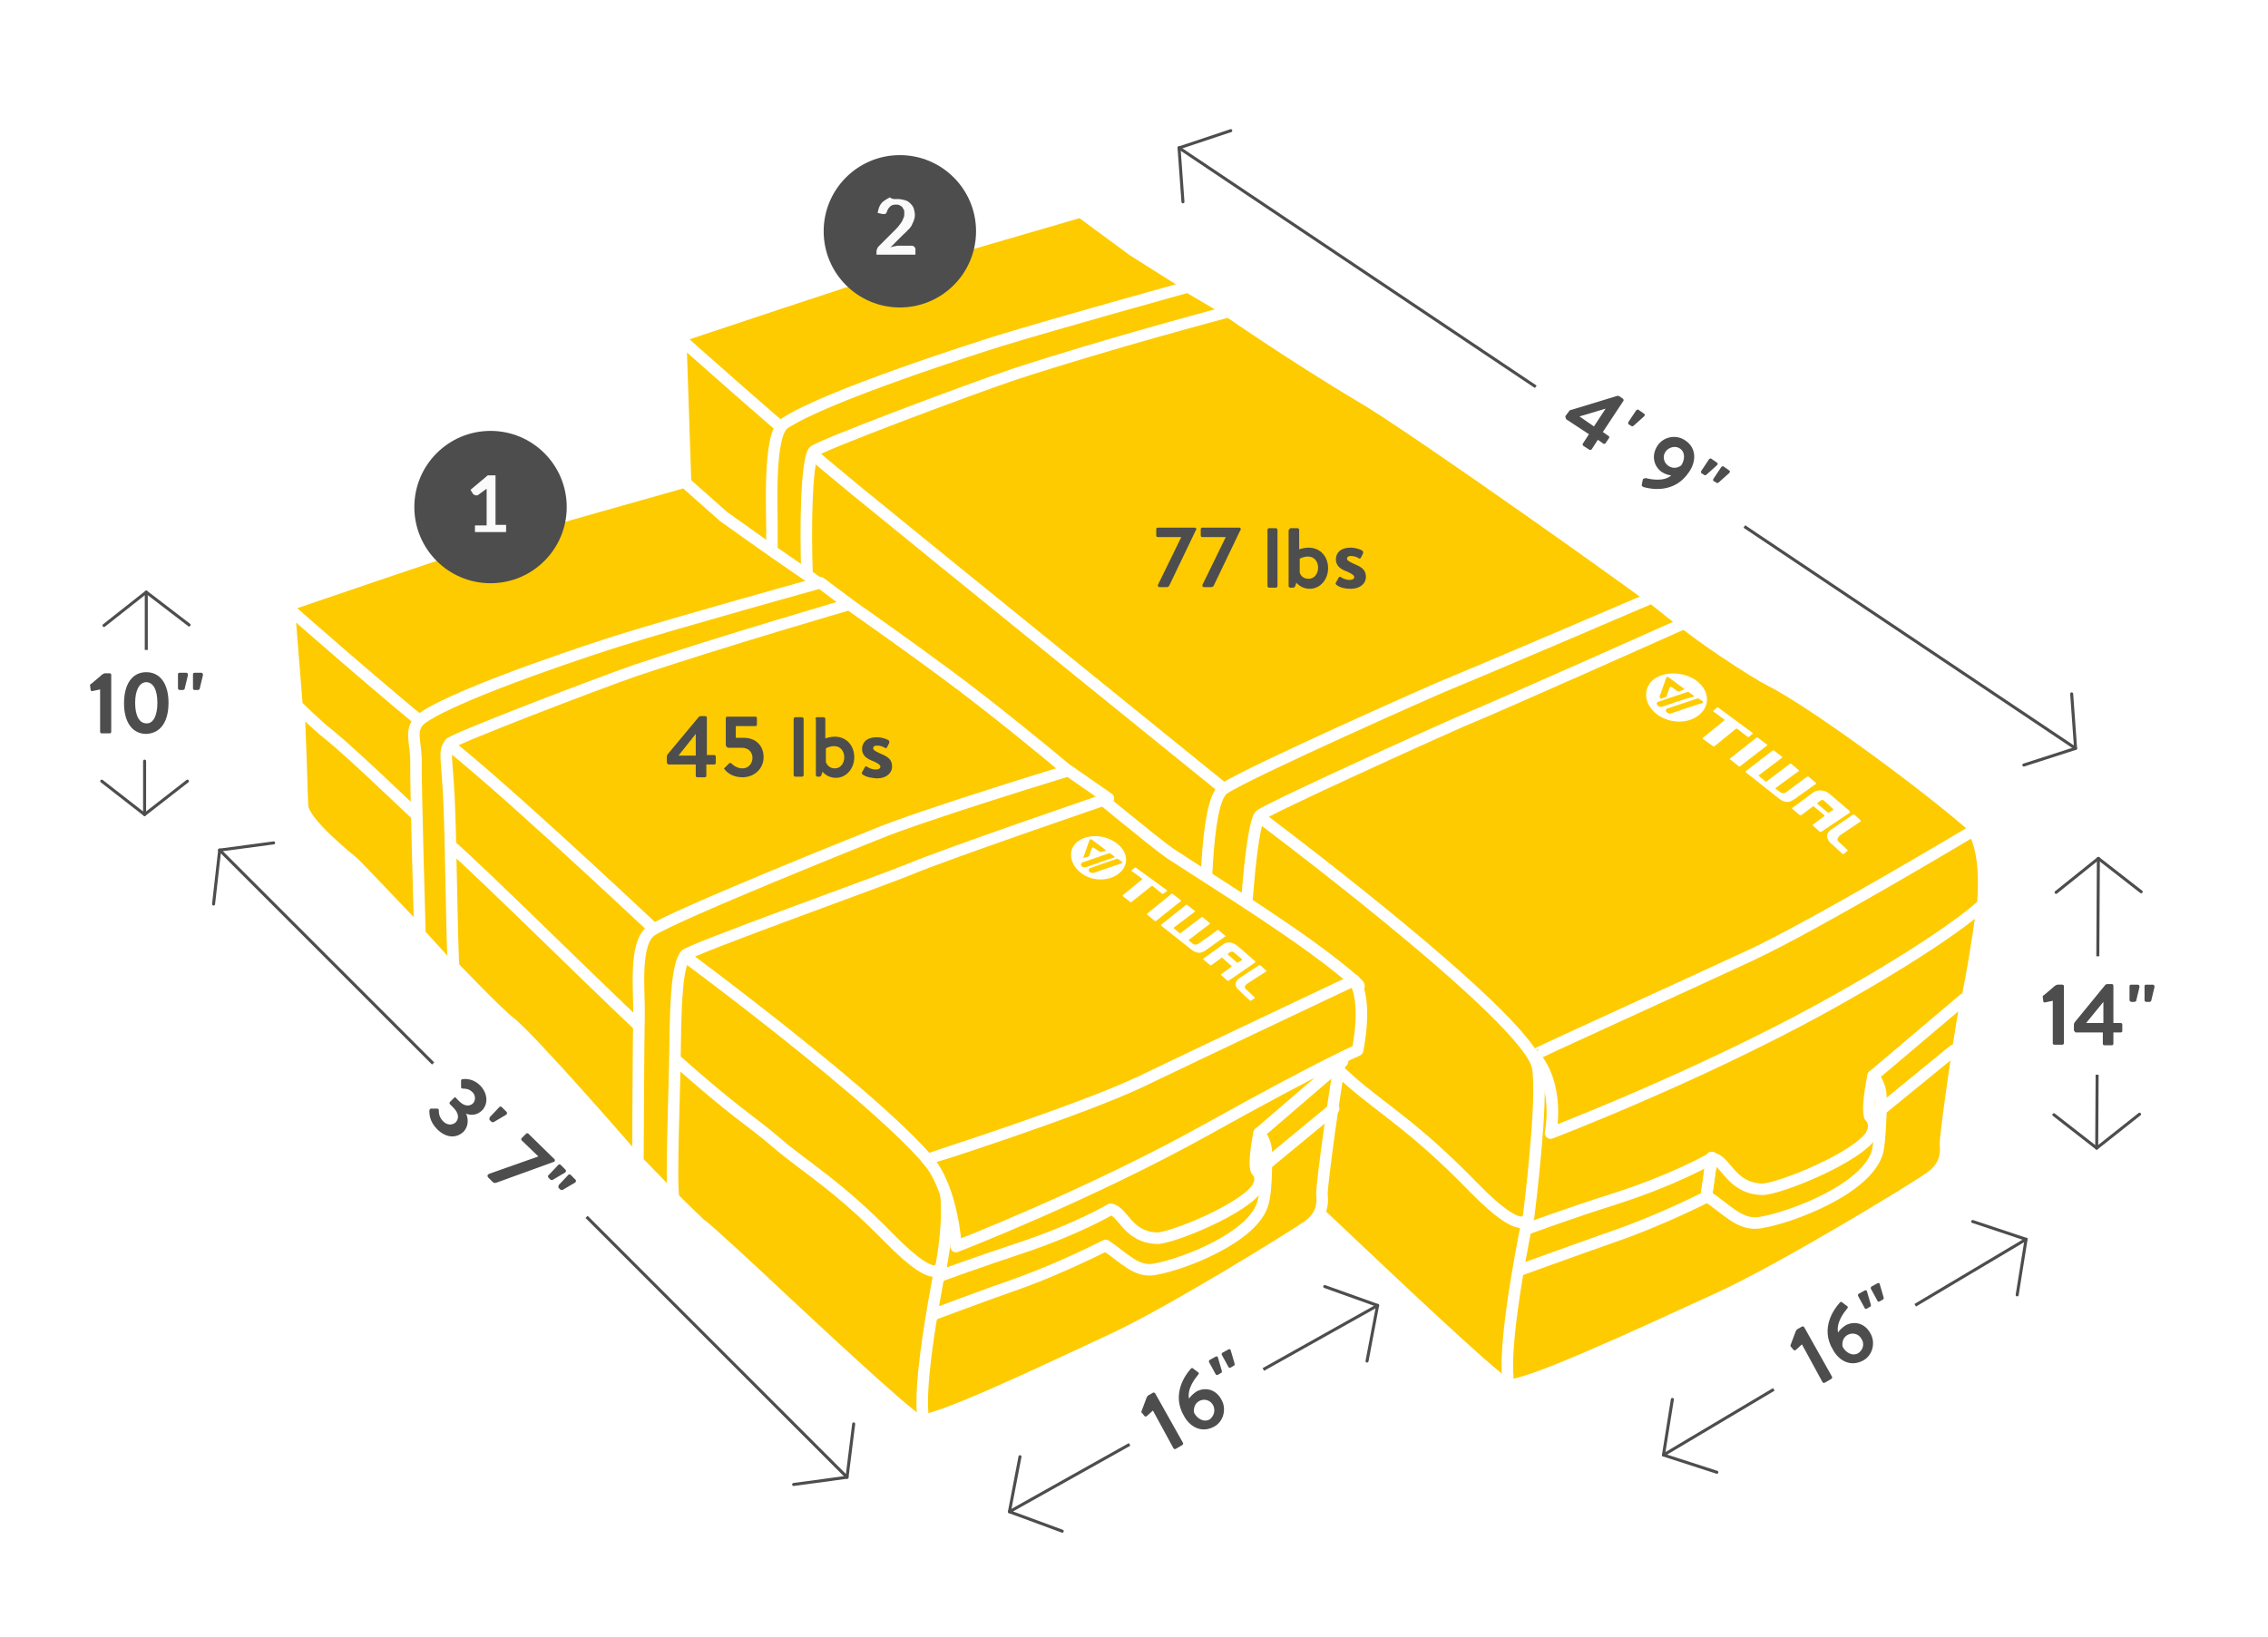 <?xml version="1.0" encoding="UTF-8"?>
<svg enable-background="new 0 0 407.8 294.4" version="1.1" viewBox="0 0 407.8 294.4" xml:space="preserve" xmlns="http://www.w3.org/2000/svg">
<style type="text/css">
	.st0{fill:#FFFFFF;}
	.st1{fill:#FECB00;stroke:#FFFFFF;stroke-width:2.075;stroke-linecap:round;stroke-linejoin:round;}
	.st2{fill:#FFD600;stroke:#FFFFFF;stroke-width:2.075;stroke-linecap:round;stroke-linejoin:round;}
	.st3{fill:none;stroke:#FFFFFF;stroke-width:2.075;stroke-linecap:round;stroke-linejoin:round;}
	.st4{fill:#4D4D4D;}
	.st5{enable-background:new    ;}
	.st6{fill:#FAFAFA;}
	.st7{fill:none;stroke:#4D4D4D;stroke-width:0.543;stroke-linecap:round;stroke-linejoin:round;}
</style>
<rect class="st0" width="407.8" height="294.4"/>
<path class="st1" d="m123.2 60.2s33.1-11.1 38.7-12.7c5.7-1.6 32.4-9.4 32.4-9.4l9.5 7s11.6 7.3 14.9 9.4c0 0 13.1 9.2 26.6 17.2 8.7 5.1 52.9 36.4 56.6 39.6s13.6 9.7 16.4 11.1c7.1 3.5 28.1 18.8 37.3 27 2.6 2.3 1 3.2 1.4 6.2 0.5 2.9-2.9 23.1-3.4 24.2s-3.9 24.4-3.8 26.1c0.2 1.7-0.1 4.1-2.8 5.9-2.6 1.9-26.9 16.7-38.2 21.8-14 6.4-35.4 16.4-37.8 15.4s-24.5-22.1-27.2-24.6c-2.7-2.6-14.2-13.4-14.7-13.6s-22.9-22.5-23.6-23.5c-0.7-0.9-43.7-42.3-47.5-45.2-3.9-2.9-22.7-22.8-23.5-23.4s-9.5-7.7-9.7-11c-0.1-0.9-0.4-13-0.8-19.8-0.3-5.6-0.8-26.3-1.1-26.8-0.3-0.6 0.3-0.9 0.3-0.9z"/>
<path class="st1" d="m122.4 61s17.7 15.9 31.5 27.2 70.4 57.1 70.4 57.1 50.7 37.7 52.2 46.7c1 6-1.6 26.4-1.6 26.4s0.1 5.5-10.1-5-16.3-14-21.8-18.8c-5.2-4.6-34.7-31.6-47.4-43-9.6-8.7-37.2-31.4-42.9-36.3-5.6-4.7-17.1-16.8-23.3-21.8-2.5-2-6.1-5.7-6.1-5.7l-0.9-26.8z"/>
<path class="st2" d="m271.1 247.6c-0.7-7.9 3.6-28.4 3.6-28.4"/>
<path class="st1" d="m351.3 188.9-13.1 10.7s-0.1 5.3-0.6 7.5c-1.8 6.7-15.5 11.9-21.1 12.8-3.6 0.6-5.9-2.3-9.5-4.7 0 0-8.2 4.2-16.6 7.1-7.4 2.6-17.3 6.2-17.3 6.2"/>
<path class="st1" d="m222.9 205.4c-0.5-3.9 0.4-20.3 0.6-30.1 0.2-9.5 1.5-26.6 3-28.6 0.8-1 31.5-14.9 36.1-16.9 7.1-2.9 40.2-17.7 40.2-17.7l-5.8-4.6s-28.2 12.1-37.2 15.8c-0.6 0.2-35.2 15.5-39.8 18.6-3.5 2.4-3.2 23.5-3.4 27.9-0.2 3.8-0.4 28.4-0.4 28.4l6.7 7.2z"/>
<path class="st1" d="m145.9 130.8c-0.4-3.3-0.4-19.9-0.8-27.9-0.3-8-0.1-19.9 1.2-21.7 0.6-0.9 28.3-11.3 36.1-13.9 17.1-5.6 38.7-11.3 38.7-11.3l-7.5-4.4s-23.1 6.4-33.9 9.7c-3.2 1-31.3 9.9-38.7 14.9-3 2-2.1 16.4-2.2 20.2-0.1 3.3 0.6 27.1 0.6 27.1l6.5 7.3z"/>
<path class="st1" d="m353.1 179.7-16.3 13.8s0.5 0.4 1.1 2c0.8 2.3-0.2 6.3-1.2 8.3-2.3 4.3-17.1 10.2-19.9 10.1-5.7-0.2-6.4-5.3-9-5.6 0 0-6.6 3.9-18 7.5-7 2.2-15.2 5.2-15.2 5.2"/>
<path class="st2" d="m336.8 193.5s-1.2 5.6-0.6 7.3c0 0 1.3 1.2 0.4 3"/>
<line class="st3" x1="307.8" x2="306.8" y1="208.2" y2="215.2"/>
<line class="st3" x1="307.8" x2="306.8" y1="208.2" y2="215.2"/>
<path class="st1" d="m314.8 171.8c11.8-5.5 40-22.4 40-22.4 2.7 4.3 1.7 13.3 1.7 13.3s-6.3 6.2-29 18.7c-22.8 12.5-48.7 22.4-48.7 22.4s1.8-8.5-3-14c-0.2-0.1 27.2-12.5 39-18z"/>
<circle class="st4" cx="161.8" cy="41.6" r="13.7"/>
<g class="st5">
	<path class="st6" d="m161.4 35.8c0.5 0 0.9 0.1 1.3 0.2s0.7 0.3 1 0.6 0.5 0.6 0.6 0.9 0.2 0.8 0.2 1.2-0.1 0.7-0.2 1-0.3 0.6-0.4 0.9c-0.2 0.3-0.4 0.6-0.7 0.8-0.2 0.3-0.5 0.5-0.8 0.8l-2.3 2.3c0.2-0.1 0.4-0.1 0.7-0.2 0.2 0 0.4-0.1 0.6-0.1h2.6c0.2 0 0.3 0.1 0.4 0.2s0.2 0.2 0.2 0.4v1h-7v-0.6c0-0.1 0-0.2 0.1-0.4 0-0.1 0.1-0.2 0.2-0.4l3.1-3.1c0.3-0.3 0.5-0.5 0.7-0.8s0.4-0.5 0.5-0.7 0.2-0.5 0.3-0.7 0.1-0.5 0.1-0.8c0-0.2 0-0.5-0.1-0.6-0.1-0.2-0.2-0.3-0.3-0.5-0.1-0.1-0.3-0.2-0.5-0.3s-0.4-0.1-0.6-0.1c-0.4 0-0.8 0.1-1 0.3s-0.5 0.5-0.6 0.9c-0.1 0.2-0.1 0.3-0.2 0.4s-0.2 0.1-0.4 0.1h-0.2l-0.9-0.2c0.1-0.5 0.2-0.9 0.4-1.3s0.5-0.7 0.8-0.9 0.6-0.4 1-0.6c0.5 0.4 0.9 0.3 1.4 0.3z"/>
</g>
<path class="st1" d="m52 108.8s30.5-10.5 35.7-12c5.2-1.6 35.4-10.1 35.4-10.1l7 6.2s9.5 6.8 12.5 8.8c0 0 14.8 10.1 27.5 19.5 7.5 5.5 18.5 14.5 21.9 17.4s15.9 13.2 18.4 14.9c8.7 5.7 24.4 15.3 33 22.8 2.4 2.1-0.5 0.2-0.1 2.9s-1.8 10.7-2.3 11.7c-0.4 1.1-3.5 22.6-3.3 24.1 0.2 1.6-0.1 3.8-2.5 5.5s-24.8 15.6-35.2 20.4c-12.9 6-32.6 15.4-34.9 14.5-2.2-0.9-22.8-20.3-25.3-22.6-2.5-2.4-13.2-12.3-13.7-12.5-0.4-0.2-10.9-10.6-11.5-11.4-0.7-0.9-19.4-22.4-23-25.1s-27.4-28.2-28.1-28.7c-0.7-0.6-8.9-7.1-9.1-10.1-0.1-0.8-0.4-15.1-0.9-21.3-0.4-5.1-1.7-13.7-1.9-14.2-0.1-0.5 0.4-0.7 0.4-0.7z"/>
<path class="st1" d="m52 109.5s16.5 14.6 29.4 25c12.8 10.4 39.9 36.1 39.9 36.1s47.1 34.6 48.6 42.9c1 5.6-0.6 13.8-0.6 13.8s0.1 5.1-9.4-4.6-15.2-12.8-20.3-17.2c-4.9-4.2-7-5-18.8-15.5-9-8-34.7-33.7-40-38.1-5.2-4.3-16-15.2-21.7-19.8-2.3-1.8-5.7-5.2-5.7-5.2l-1.4-17.4z"/>
<path class="st2" d="m165.9 254.2c-0.7-7.3 3.2-26.3 3.2-26.3"/>
<path class="st1" d="m239.8 199.4-12.1 10s0 4.9-0.6 6.9c-1.6 6.2-14.3 11.1-19.5 12-3.3 0.6-5.5-2.1-8.8-4.3 0 0-7.6 3.9-15.3 6.7-6.9 2.4-15.9 5.8-15.9 5.8"/>
<path class="st1" d="m121.1 215.5c-0.5-3.6 0.2-18.8 0.3-27.9 0.1-8.8 0.5-13.9 1.8-15.8 0.7-1 35.9-13.6 40.2-15.4 6.6-2.8 35.9-12.8 35.9-12.8l-7.2-5s-26.3 8-34.7 11.5c-0.5 0.2-36 14.4-40.3 17.3-3.2 2.2-2.1 11.1-2.2 15.2-0.1 3.6-0.2 26.3-0.2 26.3l6.4 6.6z"/>
<path class="st1" d="m81.6 174.7c-0.4-5.5-0.5-24.2-0.9-31.6s-0.9-7.8 0.2-9.4c0.6-0.8 26.1-10.6 33.3-13.1 15.8-5.3 38.5-11.9 38.5-11.9l-5.2-3.9s-25.9 7.2-35.8 10.3c-3 0.9-28.9 9.3-35.7 14-2.7 1.9-1.1 4.5-1.2 8-0.1 3 0.7 30.9 0.7 30.9l6.1 6.7z"/>
<path class="st1" d="m241.4 190.9-15 12.9s0.5 0.4 1 1.8c0.8 2.2-0.1 5.9-1.1 7.7-2.1 4-15.8 9.5-18.3 9.4-5.3-0.2-6-4.8-8.3-5.2 0 0-6 3.6-16.6 7.1-6.4 2.1-14.1 4.9-14.1 4.9"/>
<path class="st2" d="m226.4 203.8s-1.1 5.2-0.5 6.7c0 0 1.2 1.1 0.4 2.7"/>
<path class="st1" d="m205.2 194.5c10.8-5.2 38.3-18.2 38.3-18.2 2.5 3.9 0.6 12.6 0.6 12.6s-6.2 2.6-27.2 14.3-45 21-45 21-0.6-10.6-5.2-15.7c0.1 0 27.6-8.8 38.5-14z"/>
<circle class="st4" cx="88.2" cy="91.2" r="13.7"/>
<g class="st5">
	<path class="st6" d="m85.4 94.5h2.1v-5.9-0.7l-1.5 1.1c-0.1 0.1-0.1 0.1-0.2 0.1s-0.1 0-0.2 0-0.2 0-0.3-0.1c-0.1 0-0.1-0.1-0.2-0.1l-0.5-0.8 3.1-2.6h1.4v8.9h1.9v1.3h-5.6v-1.2z"/>
</g>

	<line class="st7" x1="247.7" x2="245.8" y1="234.8" y2="244.8"/>
	
		<polyline class="st7" points="247.7 234.8 181.5 271.9 191 275.4"/>
		<line class="st7" x1="183.4" x2="181.5" y1="262" y2="271.9"/>
		<line class="st7" x1="238.2" x2="247.7" y1="231.4" y2="234.8"/>
	


	<line class="st7" x1="377.3" x2="385" y1="154.4" y2="160.4"/>
	
		<polyline class="st7" points="377.3 154.4 377 206.5 384.7 200.4"/>
		<line class="st7" x1="369.3" x2="377" y1="200.5" y2="206.5"/>
		<line class="st7" x1="369.7" x2="377.3" y1="160.5" y2="154.4"/>
	

<g class="st5">
	<path class="st4" d="m212.4 96.6h-4.2c-0.2 0-0.3-0.1-0.3-0.3v-1.1c0-0.2 0.1-0.3 0.3-0.3h6.6c0.2 0 0.3 0.1 0.3 0.3 0 0.1 0 0.1-0.1 0.2l-4.7 9.8c-0.1 0.3-0.3 0.4-0.5 0.4h-1.2c-0.2 0-0.4 0-0.4-0.3 0-0.1 0-0.2 0.1-0.3l4.1-8.4z"/>
	<path class="st4" d="m220.4 96.6h-4.2c-0.2 0-0.3-0.1-0.3-0.3v-1.1c0-0.2 0.1-0.3 0.3-0.3h6.6c0.2 0 0.3 0.1 0.3 0.3 0 0.1 0 0.1-0.1 0.2l-4.7 9.8c-0.1 0.3-0.3 0.4-0.5 0.4h-1.2c-0.2 0-0.4 0-0.4-0.3 0-0.1 0-0.2 0.1-0.3l4.1-8.4z"/>
	<path class="st4" d="m227.9 95.3c0-0.2 0.2-0.3 0.3-0.3h1.2c0.2 0 0.3 0.2 0.3 0.3v10.1c0 0.2-0.2 0.3-0.3 0.3h-1.2c-0.2 0-0.3-0.2-0.3-0.3v-10.1z"/>
	<path class="st4" d="m231.8 95.3c0-0.2 0.2-0.3 0.3-0.3h1.2c0.2 0 0.3 0.2 0.3 0.3v3.5c0.3-0.1 1-0.3 1.7-0.3 2.1 0 3.5 1.6 3.5 3.7 0 2-1.4 3.7-3.3 3.7-1.6 0-2.4-1.1-2.4-1.1l-0.2 0.6c-0.1 0.2-0.2 0.3-0.4 0.3h-0.5c-0.2 0-0.3-0.2-0.3-0.3v-10.1zm3.5 8.8c1.1 0 1.7-1 1.7-2s-0.6-2-1.8-2c-0.9 0-1.5 0.4-1.5 0.4v2.5c0.2 0.6 0.7 1.1 1.6 1.1z"/>
	<path class="st4" d="m240.3 105.2c-0.1-0.1-0.2-0.2-0.1-0.4l0.5-0.9c0.1-0.2 0.2-0.2 0.4-0.1 0.3 0.2 0.8 0.5 1.6 0.5 0.5 0 0.8-0.2 0.8-0.5s-0.4-0.6-1.3-1c-1.4-0.5-2-1.2-2-2.2 0-1.1 0.8-2.1 2.6-2.1 1 0 1.7 0.3 2.1 0.5 0.2 0.1 0.2 0.3 0.2 0.5l-0.4 0.8c-0.1 0.2-0.3 0.2-0.4 0.1-0.3-0.2-0.8-0.4-1.4-0.4-0.5 0-0.7 0.2-0.7 0.5s0.4 0.5 1 0.8c1.4 0.6 2.4 1 2.4 2.5 0 1.1-1 2.1-2.7 2.1-1.5 0-2.2-0.4-2.6-0.7z"/>
</g>
<g class="st5">
	<path class="st4" d="m119.9 137.1v-1c0-0.2 0.1-0.4 0.2-0.5l5.5-6.6c0.1-0.1 0.2-0.2 0.4-0.2h0.8c0.2 0 0.3 0.1 0.3 0.3v6.7h1.3c0.2 0 0.3 0.1 0.3 0.3v1.1c0 0.2-0.1 0.3-0.3 0.3h-1.4v2c0 0.2-0.1 0.3-0.3 0.3h-1.3c-0.2 0-0.3-0.1-0.3-0.3v-2h-4.9c-0.1 0-0.3-0.2-0.3-0.4zm2.1-1.2h3.1v-3.9l-3.1 3.9z"/>
	<path class="st4" d="m130.3 138.1 0.8-0.8c0.1-0.1 0.3-0.1 0.4 0 0.4 0.4 1.1 0.9 2 0.9 1.1 0 1.8-0.9 1.8-1.9s-0.7-1.8-1.9-1.8h-2.4c-0.3 0-0.5-0.3-0.5-0.6v-4.7c0-0.2 0.1-0.3 0.3-0.3h5c0.2 0 0.3 0.1 0.3 0.3v1.1c0 0.2-0.1 0.3-0.3 0.3h-3.5v2.1h1.4c2.2 0 3.6 1.4 3.6 3.5 0 2-1.6 3.6-3.8 3.6-1.7 0-2.7-0.8-3.1-1.3-0.2-0.2-0.3-0.3-0.1-0.4z"/>
	<path class="st4" d="m142.7 129.3c0-0.2 0.2-0.3 0.3-0.3h1.2c0.2 0 0.3 0.2 0.3 0.3v10.1c0 0.2-0.2 0.3-0.3 0.3h-1.2c-0.2 0-0.3-0.2-0.3-0.3v-10.1z"/>
	<path class="st4" d="m146.6 129.3c0-0.2 0.2-0.3 0.3-0.3h1.2c0.2 0 0.3 0.2 0.3 0.3v3.5c0.3-0.1 1-0.3 1.7-0.3 2.1 0 3.5 1.6 3.5 3.7 0 2-1.4 3.7-3.3 3.7-1.6 0-2.4-1.1-2.4-1.1l-0.2 0.6c-0.1 0.2-0.2 0.3-0.4 0.3h-0.3c-0.2 0-0.3-0.2-0.3-0.3v-10.1zm3.5 8.9c1.1 0 1.7-1 1.7-2s-0.6-2-1.8-2c-0.9 0-1.5 0.4-1.5 0.4v2.5c0.2 0.5 0.7 1.1 1.6 1.1z"/>
	<path class="st4" d="m155.1 139.3c-0.1-0.1-0.2-0.2-0.1-0.4l0.5-0.9c0.1-0.2 0.2-0.2 0.4-0.1 0.3 0.2 0.8 0.5 1.6 0.5 0.5 0 0.8-0.2 0.8-0.5s-0.4-0.6-1.3-1c-1.4-0.5-2-1.2-2-2.2 0-1.1 0.8-2.1 2.6-2.1 1 0 1.7 0.3 2.1 0.5 0.2 0.1 0.2 0.3 0.2 0.5l-0.4 0.8c-0.1 0.2-0.3 0.2-0.4 0.1-0.3-0.2-0.8-0.4-1.4-0.4-0.5 0-0.7 0.2-0.7 0.5s0.4 0.5 1 0.8c1.4 0.6 2.4 1 2.4 2.5 0 1.1-1 2.1-2.7 2.1-1.5-0.1-2.2-0.4-2.6-0.7z"/>
</g>

	<polyline class="st7" points="212 26.6 373.2 134.6 372.5 124.8"/>
	<line class="st7" x1="363.9" x2="373.2" y1="137.6" y2="134.6"/>
	<line class="st7" x1="212" x2="221.3" y1="26.6" y2="23.5"/>
	<line class="st7" x1="212.7" x2="212" y1="36.3" y2="26.6"/>

<polygon class="st0" points="282.2 61 320.2 85.4 307.5 103.4 269.4 79.1"/>
<g class="st5">
	<path class="st4" d="m281.5 74.8 0.6-0.8c0.1-0.2 0.3-0.3 0.5-0.3l8.2-2.5c0.2 0 0.3 0 0.4 0.1l0.6 0.4c0.1 0.1 0.2 0.3 0.1 0.4l-3.7 5.6 1 0.7c0.2 0.1 0.2 0.3 0.1 0.4l-0.6 0.9c-0.1 0.1-0.3 0.2-0.4 0.1l-1-0.7-1.1 1.7c-0.1 0.1-0.3 0.2-0.4 0.1l-1.1-0.7c-0.1-0.1-0.2-0.3-0.1-0.4l1.1-1.7-4.1-2.7c-0.1-0.3-0.2-0.5-0.1-0.6zm2.5 0.1 2.6 1.8 2.1-3.2-4.7 1.4z"/>
	<path class="st4" d="m292.8 75.9 1.4-2.1c0.1-0.1 0.3-0.2 0.4-0.1l1 0.7c0.2 0.1 0.2 0.3 0 0.5l-1.9 1.7c-0.1 0.1-0.3 0.1-0.4 0l-0.5-0.3c0-0.1-0.1-0.3 0-0.4z"/>
	<path class="st4" d="m296 86c0.7 0.2 3.2 0.7 4.5-0.5-0.3 0-1.1-0.2-1.7-0.6-1.3-0.9-2-2.8-0.8-4.7 1.1-1.7 3.4-2.1 5-1 2.1 1.4 2 3.8 0.7 5.7-2.6 3.9-6.8 3.1-8.2 2.7-0.2-0.1-0.3-0.2-0.3-0.4l0.2-1c0.1-0.1 0.3-0.2 0.6-0.2zm6.3-2.3c0.6-0.9 0.8-2.3-0.2-3-0.8-0.6-2-0.3-2.6 0.5s-0.4 2 0.5 2.6 1.8 0.3 2.3-0.1z"/>
	<path class="st4" d="m305.9 84.7 1.4-2.1c0.1-0.1 0.3-0.2 0.4-0.1l1 0.7c0.2 0.1 0.2 0.3 0 0.5l-1.9 1.7c-0.1 0.1-0.3 0.1-0.4 0l-0.5-0.3c0-0.1-0.1-0.3 0-0.4zm2.2 1.4 1.4-2.1c0.1-0.1 0.3-0.2 0.4-0.1l1 0.7c0.2 0.1 0.2 0.3 0 0.5l-1.9 1.7c-0.1 0.1-0.3 0.1-0.4 0l-0.5-0.3c-0.1-0.1-0.1-0.2 0-0.4z"/>
</g>

	<polyline class="st7" points="39.5 152.9 152.3 265.7 153.5 256.1"/>
	<line class="st7" x1="142.7" x2="152.3" y1="267" y2="265.7"/>
	<line class="st7" x1="39.5" x2="49.2" y1="152.9" y2="151.6"/>
	<line class="st7" x1="38.4" x2="39.5" y1="162.6" y2="152.9"/>

<polygon class="st0" points="85.6 183.8 112.4 212.2 96.5 227.5 69.7 199.2"/>
<g class="st5">
	<path class="st4" d="m77.5 199.4h1.1c0.2 0 0.3 0.1 0.3 0.3 0 0.6 0.1 1.3 0.8 2s1.6 0.7 2.2 0.2c0.7-0.7 0.6-1.7-0.4-2.7l-0.6-0.6c-0.1-0.1-0.1-0.3 0-0.4l0.7-0.7c0.2-0.2 0.3-0.2 0.4 0l0.6 0.6c0.9 0.9 1.8 0.9 2.4 0.4 0.6-0.6 0.5-1.6-0.1-2.1-0.6-0.6-1.3-0.6-1.7-0.6-0.2 0-0.3-0.1-0.3-0.3v-1.1c0-0.2 0.1-0.3 0.3-0.3 0.7-0.1 2 0 3.1 1.1 1.3 1.3 1.6 3.2 0.4 4.5-1 1-2.2 0.9-2.9 0.6 0.4 0.8 0.5 2.2-0.4 3.2-1.3 1.3-3.2 1.2-4.8-0.4-1.4-1.4-1.4-2.8-1.4-3.3 0-0.3 0.2-0.4 0.3-0.4z"/>
	<path class="st4" d="m88.1 200.9 1.7-1.8c0.1-0.1 0.3-0.1 0.4 0l0.9 0.9c0.1 0.1 0.1 0.4-0.1 0.5l-2.2 1.3c-0.1 0.1-0.3 0-0.4 0l-0.4-0.4c0-0.2 0-0.4 0.1-0.5z"/>
	<path class="st4" d="m96.8 208-3-2.9c-0.1-0.1-0.1-0.3 0-0.4l0.8-0.8c0.1-0.1 0.3-0.1 0.4 0l4.7 4.6c0.1 0.1 0.1 0.3 0 0.4 0 0-0.1 0.1-0.2 0.1l-10.2 3.7c-0.3 0.1-0.5 0.1-0.7-0.1l-0.8-0.8c-0.1-0.1-0.2-0.3-0.1-0.5 0.1-0.1 0.2-0.1 0.3-0.2l8.8-3.1z"/>
	<path class="st4" d="m98.7 211.3 1.7-1.8c0.1-0.1 0.3-0.1 0.4 0l0.9 0.9c0.1 0.1 0.1 0.4-0.1 0.5l-2.2 1.3c-0.1 0.1-0.3 0-0.4 0l-0.4-0.4c-0.1-0.2-0.1-0.4 0.1-0.5zm1.8 1.8 1.7-1.8c0.1-0.1 0.3-0.1 0.4 0l0.9 0.9c0.1 0.1 0.1 0.4-0.1 0.5l-2.2 1.3c-0.1 0.1-0.3 0-0.4 0l-0.4-0.4c0-0.2 0-0.3 0.1-0.5z"/>
</g>
<polygon class="st0" points="200 254.2 224.2 241 231.6 254.3 207.4 267.5"/>
<rect class="st0" x="360.8" y="172" width="47" height="21.3"/>
<g class="st5">
	<path class="st4" d="m369.1 180-1.4 0.3c-0.2 0-0.3-0.1-0.3-0.2l-0.1-0.8c0-0.2 0-0.2 0.2-0.3l2-1.7c0.2-0.1 0.3-0.2 0.5-0.2h0.8c0.2 0 0.3 0.1 0.3 0.3v10.2c0 0.2-0.1 0.3-0.3 0.3h-1.4c-0.2 0-0.3-0.1-0.3-0.3v-7.6z"/>
	<path class="st4" d="m372.9 185.3v-1c0-0.2 0.1-0.4 0.2-0.5l5.4-6.6c0.1-0.1 0.2-0.2 0.4-0.2h0.8c0.2 0 0.3 0.1 0.3 0.3v6.7h1.3c0.2 0 0.3 0.1 0.3 0.3v1.1c0 0.2-0.1 0.3-0.3 0.3h-1.3v2c0 0.2-0.1 0.3-0.3 0.3h-1.3c-0.2 0-0.3-0.1-0.3-0.3v-2h-4.9c-0.1-0.1-0.3-0.3-0.3-0.4zm2.2-1.3h3.1v-3.8l-3.1 3.8z"/>
	<path class="st4" d="m382.9 179.9v-2.5c0-0.2 0.1-0.3 0.3-0.3h1.2c0.2 0 0.3 0.2 0.3 0.4l-0.6 2.5c0 0.1-0.2 0.2-0.3 0.2h-0.6c-0.1 0-0.3-0.2-0.3-0.3zm2.7 0v-2.5c0-0.2 0.1-0.3 0.3-0.3h1.2c0.2 0 0.3 0.2 0.3 0.4l-0.6 2.5c0 0.1-0.2 0.2-0.3 0.2h-0.6c-0.2 0-0.3-0.2-0.3-0.3z"/>
</g>
<line class="st7" x1="26.3" x2="34" y1="106.5" y2="112.4"/>
<line class="st7" x1="26" x2="33.7" y1="146.5" y2="140.5"/>
<polyline class="st7" points="18.3 140.5 26 146.5 26 136.9"/>
<polyline class="st7" points="18.7 112.5 26.3 106.5 26.3 117.8"/>
<rect class="st0" x="9.8" y="116.9" width="41.2" height="18"/>
<g class="st5">
	<path class="st4" d="m18 124-1.4 0.3c-0.2 0-0.3-0.1-0.3-0.2l-0.1-0.8c0-0.2 0-0.2 0.2-0.3l2-1.7c0.2-0.1 0.3-0.2 0.5-0.2h0.8c0.2 0 0.3 0.1 0.3 0.3v10.2c0 0.2-0.1 0.3-0.3 0.3h-1.4c-0.2 0-0.3-0.1-0.3-0.3v-7.6z"/>
	<path class="st4" d="m22.3 126.5c0-3.5 1.5-5.6 4-5.6s4 2.1 4 5.5c0 3.5-1.5 5.5-4 5.6-2.5 0-4-2.1-4-5.5zm6-0.1c0-2.4-0.8-3.7-2-3.7s-2 1.4-2 3.7c0 2.4 0.8 3.7 2 3.7 1.2 0.1 2-1.3 2-3.7z"/>
	<path class="st4" d="m32 123.8v-2.5c0-0.2 0.1-0.3 0.3-0.3h1.2c0.2 0 0.3 0.2 0.3 0.4l-0.6 2.5c0 0.1-0.2 0.2-0.3 0.2h-0.6c-0.1 0-0.3-0.1-0.3-0.3zm2.7 0v-2.5c0-0.2 0.1-0.3 0.3-0.3h1.2c0.2 0 0.3 0.2 0.3 0.4l-0.6 2.5c0 0.1-0.2 0.2-0.3 0.2h-0.6c-0.2 0-0.3-0.1-0.3-0.3z"/>
</g>
<g class="st5">
	<path class="st4" d="m207.3 253.7-1.1 1c-0.1 0.1-0.3 0.1-0.4 0l-0.5-0.6c-0.1-0.1-0.1-0.2 0-0.4l0.9-2.4c0.1-0.2 0.2-0.3 0.4-0.4l0.7-0.4c0.1-0.1 0.3 0 0.4 0.1l5 8.9c0.1 0.1 0 0.3-0.1 0.4l-1.2 0.7c-0.2 0.1-0.3 0-0.4-0.1l-3.7-6.8z"/>
	<path class="st4" d="m214.1 246.2c0.2-0.2 0.3-0.2 0.5 0l0.8 0.6c0.2 0.1 0.2 0.3 0 0.5-0.5 0.6-2 2.5-1.6 4.3 0.1-0.3 0.7-0.9 1.3-1.3 1.4-0.8 3.4-0.6 4.5 1.4 1 1.7 0.4 4-1.3 4.9-2.2 1.2-4.3 0.1-5.4-1.9-2.3-3.9 0.2-7.4 1.2-8.5zm4 6.5c-0.5-0.9-1.6-1.2-2.5-0.7s-1 1.5-0.9 2.1c0.5 1 1.7 1.8 2.8 1.2 0.8-0.6 1.1-1.7 0.6-2.6z"/>
	<path class="st4" d="m218.6 247.2-1.2-2.2c-0.1-0.1 0-0.3 0.1-0.4l1.1-0.6c0.2-0.1 0.4 0 0.4 0.2l0.7 2.4c0 0.1 0 0.3-0.1 0.3l-0.5 0.3c-0.2 0.2-0.4 0.1-0.5 0zm2.3-1.3-1.2-2.2c-0.1-0.1 0-0.3 0.1-0.4l1.1-0.6c0.2-0.1 0.4 0 0.4 0.2l0.7 2.4c0 0.1 0 0.3-0.1 0.3l-0.5 0.3c-0.2 0.2-0.4 0.1-0.5 0z"/>
</g>

	<line class="st7" x1="364.3" x2="362.7" y1="222.9" y2="232.9"/>
	
		<polyline class="st7" points="364.3 222.9 299.1 261.7 308.7 264.8"/>
		<line class="st7" x1="300.7" x2="299.1" y1="251.7" y2="261.7"/>
		<line class="st7" x1="354.7" x2="364.3" y1="219.7" y2="222.9"/>
	

<polygon class="st0" points="314.8 242.8 340.8 228.7 348.5 241.8 322.5 256"/>
<g class="st5">
	<path class="st4" d="m324 241.8-1.1 1c-0.1 0.1-0.3 0.1-0.4 0l-0.5-0.6c-0.1-0.1-0.1-0.2 0-0.4l0.9-2.4c0.1-0.2 0.2-0.3 0.4-0.4l0.7-0.4c0.1-0.1 0.3 0 0.4 0.1l5 8.9c0.1 0.1 0 0.3-0.1 0.4l-1.2 0.7c-0.2 0.1-0.3 0-0.4-0.1l-3.7-6.8z"/>
	<path class="st4" d="m330.8 234.3c0.2-0.2 0.3-0.2 0.5 0l0.8 0.6c0.2 0.1 0.2 0.3 0 0.5-0.5 0.6-2 2.5-1.6 4.3 0.1-0.3 0.7-0.9 1.3-1.3 1.4-0.8 3.4-0.6 4.5 1.4 1 1.7 0.4 4-1.3 4.9-2.2 1.2-4.3 0.1-5.4-1.9-2.4-3.9 0.2-7.4 1.2-8.5zm3.9 6.5c-0.5-0.9-1.6-1.2-2.5-0.7s-1 1.5-0.9 2.1c0.5 1 1.7 1.8 2.8 1.2 0.9-0.6 1.2-1.7 0.6-2.6z"/>
	<path class="st4" d="m335.3 235.3-1.2-2.2c-0.1-0.1 0-0.3 0.1-0.4l1.1-0.6c0.2-0.1 0.4 0 0.4 0.2l0.7 2.4c0 0.1 0 0.3-0.1 0.3l-0.5 0.3c-0.3 0.2-0.5 0.1-0.5 0zm2.3-1.3-1.2-2.2c-0.1-0.1 0-0.3 0.1-0.4l1.1-0.6c0.2-0.1 0.4 0 0.4 0.2l0.7 2.4c0 0.1 0 0.3-0.1 0.3l-0.5 0.3c-0.3 0.2-0.5 0.1-0.5 0z"/>
</g>

	<path class="st0" d="m201.9 161.2c-0.1-0.1-0.1-0.1 0-0.2l3.4-2.8c0.1-0.1 0.1-0.1 0-0.2l-1.5-1.1c-0.1-0.1-0.2-0.1-0.3-0.2s-0.1-0.1 0-0.2l0.5-0.4c0.1-0.1 0.2-0.1 0.3 0l5.5 4c0.1 0.1 0.1 0.1 0 0.2l-0.6 0.4c-0.1 0.1-0.2 0.1-0.3 0l-1.6-1.3c-0.1-0.1-0.2-0.1-0.3 0l-3.5 2.8c-0.1 0.1-0.2 0.1-0.3 0l-1.3-1z"/>
	<path class="st0" d="m222.9 175.9c1.3-0.9 3.5-2.3 3.5-2.3h0.2l1.1 1v0.1l-3.4 2.2c-0.5 0.3-0.6 0.7-0.3 1 0.9 0.8 1.3 1.2 1.6 1.5 0.1 0.1 0 0.1-0.1 0.2l-0.6 0.4h-0.1s-1.7-1.5-2-1.9c-0.5-0.4-1.2-1.3 0.1-2.2"/>
	<path class="st0" d="m220.3 168.3-1.2-1c-0.1-0.1-0.2-0.1-0.2 0l-3.2 2.3c-0.3 0.2-0.7 0.5-1.3 0.1l-0.6-0.5c-0.1-0.1-0.1-0.1 0-0.2l3.7-2.8c0.1-0.1 0.1-0.1 0-0.2l-1.2-1c-0.1-0.1-0.2-0.1-0.3 0l-3.7 2.8c-0.1 0.1-0.2 0.1-0.2 0l-1-0.8c-0.1-0.1-0.1-0.1 0-0.2l3.7-2.8c0.1-0.1 0.1-0.1 0-0.2l-1.3-1c-0.1-0.1-0.2-0.1-0.3 0l-4.4 3.5c-0.1 0.1-0.1 0.1 0 0.2l5.3 4.2c1 0.8 1.8 0.9 2.7 0.2l3.4-2.4c0.2-0.1 0.2-0.2 0.1-0.2"/>
	<path class="st0" d="m225.7 172.9-3.1-2.7c-1.2-1-2.2-0.7-2.6-0.4l-3.6 2.6c-0.1 0.1-0.1 0.1 0 0.2l1.2 1h0.2l1.8-1.3c0.1-0.1 0.2-0.1 0.2 0l1.6 1.4c0.1 0 0 0.1 0 0.2l-1.8 1.3c-0.1 0.1-0.1 0.1 0 0.2l1.1 1h0.2l4.8-3.3v-0.2m-3.1 0.2c-0.1 0.1-0.2 0.1-0.2 0l-1.6-1.4c-0.1 0 0-0.1 0-0.2l0.3-0.2c0.5-0.3 0.7-0.1 1 0.2l1.2 1c0.1 0 0 0.1 0 0.2l-0.7 0.4z"/>
	<path class="st0" d="m200.7 151.6c-2.2-1.6-5.4-1.6-7.1-0.1s-1.2 4.1 0.9 5.6c2 1.5 5.1 1.4 6.8-0.1 1.7-1.4 1.6-3.8-0.6-5.4m-5.9 2.6 1.1-3.1c0.1-0.2 0.2-0.2 0.4-0.1l2.4 1.8c0.2 0.1 0.1 0.2-0.1 0.3l-0.5 0.1c-0.2 0.1-0.3 0-0.5-0.1l-0.9-0.6c-0.2-0.1-0.3-0.1-0.4 0.1l-0.4 1.2c-0.1 0.2-0.1 0.2-0.3 0.3l-0.7 0.2c0 0.1-0.1 0.1-0.1-0.1m0.4 1.8c-0.2 0-0.4 0-0.6-0.1-0.3-0.2-0.3-0.5-0.1-0.7 0 0 0.1-0.1 0.2-0.1l4.6-1.6c0.2-0.1 0.3 0 0.5 0.1l0.5 0.4c0.2 0.1 0.1 0.3-0.1 0.3 0-0.1-5 1.7-5 1.7m1.4 1c-0.2 0-0.4 0-0.6-0.1-0.3-0.2-0.3-0.5-0.1-0.7 0 0 0.1-0.1 0.2-0.1l4.6-1.6c0.2-0.1 0.3 0 0.5 0.1l0.5 0.4c0.2 0.1 0.1 0.3-0.1 0.3l-5 1.7"/>
	<path class="st0" d="m206.5 164.7c-0.1-0.1-0.2-0.1-0.2-0.2-0.1 0-0.1-0.1 0-0.2l4.3-3.5c0.1-0.1 0.2-0.1 0.3 0l1.4 1.1c0.1 0.1 0.1 0.1 0 0.2l-4.4 3.5c-0.1 0.1-0.2 0.1-0.3 0l-1.1-0.9z"/>


	<path class="st0" d="m306.2 132.9c-0.1-0.1-0.1-0.2 0-0.2l3.8-3.1c0.1-0.1 0.1-0.2 0-0.2l-1.6-1.2c-0.1-0.1-0.2-0.1-0.3-0.2s-0.1-0.1 0-0.2l0.6-0.5c0.1-0.1 0.2-0.1 0.3 0l6.1 4.5c0.1 0.1 0.1 0.2 0 0.2l-0.6 0.5c-0.1 0.1-0.2 0.1-0.3 0l-1.8-1.4c-0.1-0.1-0.2 0-0.3 0l-3.8 3.1c-0.1 0.1-0.2 0.1-0.3 0l-1.8-1.3z"/>
	<path class="st0" d="m329.4 149.1c1.5-1 3.8-2.6 3.8-2.6h0.2l1.2 1.1v0.1l-3.7 2.5c-0.5 0.4-0.6 0.8-0.4 1.1 1 0.9 1.4 1.3 1.7 1.6 0.1 0.1 0 0.1-0.1 0.2l-0.6 0.5c-0.1 0-0.1 0.1-0.2 0 0 0-1.8-1.7-2.2-2-0.4-0.5-1.2-1.5 0.3-2.5"/>
	<path class="st0" d="m326.5 140.8-1.3-1.1c-0.1-0.1-0.2 0-0.3 0l-3.5 2.6c-0.3 0.3-0.8 0.6-1.4 0.1l-0.7-0.5c-0.1-0.1-0.1-0.1 0-0.2l4.1-3c0.1-0.1 0.1-0.2 0-0.2l-1.3-1.1c-0.1-0.1-0.2 0-0.3 0l-4.1 3.1c-0.1 0.1-0.2 0.1-0.3 0l-1.1-0.9c-0.1-0.1-0.1-0.2 0-0.2l4.1-3.1c0.1-0.1 0.1-0.2 0-0.2l-1.4-1.1c-0.1-0.1-0.2 0-0.3 0l-4.8 3.7c-0.1 0.1-0.1 0.2 0 0.2l5.8 4.6c1.1 0.9 1.9 1 3 0.2l3.8-2.7c0.1 0 0.1-0.1 0-0.2"/>
	<path class="st0" d="m332.5 145.8-3.4-2.9c-1.2-1.1-2.5-0.7-2.9-0.5l-3.9 2.9c-0.1 0.1-0.1 0.2 0 0.2l1.3 1.1h0.3l2-1.5c0.1-0.1 0.2-0.1 0.3 0l1.8 1.5c0.1 0 0.1 0.1 0 0.2l-2 1.5c-0.1 0.1-0.1 0.2 0 0.2l1.2 1.1h0.3l5.2-3.5c-0.2-0.2-0.2-0.2-0.2-0.3m-3.6 0.3c-0.1 0.1-0.2 0.1-0.3 0l-1.8-1.5c-0.1 0-0.1-0.1 0-0.2l0.4-0.3c0.5-0.4 0.7-0.2 1.1 0.2l1.3 1.2c0.1 0 0 0.1 0 0.2l-0.7 0.4z"/>
	<path class="st0" d="m305 122.4c-2.4-1.7-6-1.7-7.9 0-1.8 1.7-1.4 4.5 1 6.2 2.3 1.6 5.6 1.6 7.5-0.1 2-1.7 1.7-4.4-0.6-6.1m-6.6 2.9 1.2-3.4c0.1-0.2 0.3-0.2 0.4-0.1l2.7 2c0.2 0.1 0.2 0.2-0.1 0.3l-0.5 0.2c-0.2 0.1-0.3 0.1-0.5 0l-1-0.7c-0.2-0.1-0.3-0.1-0.4 0.1l-0.5 1.4c0 0.2-0.1 0.2-0.3 0.3l-0.8 0.3c-0.1-0.2-0.2-0.3-0.2-0.4m0.5 1.8c-0.2 0.1-0.5 0-0.7-0.1-0.3-0.2-0.4-0.5-0.2-0.7 0 0 0.1-0.1 0.2-0.1l5.1-1.7c0.2-0.1 0.3-0.1 0.5 0.1l0.6 0.4c0.2 0.1 0.2 0.3 0 0.4-0.1-0.2-5.5 1.7-5.5 1.7m1.6 1.2c-0.2 0.1-0.5 0-0.7-0.1-0.3-0.2-0.4-0.5-0.1-0.7 0 0 0.1-0.1 0.2-0.1l5.1-1.7c0.2-0.1 0.3-0.1 0.5 0l0.6 0.4c0.2 0.1 0.2 0.3-0.1 0.4 0-0.1-5.5 1.8-5.5 1.8"/>
	<path class="st0" d="m311.4 136.8c-0.1-0.1-0.2-0.1-0.3-0.2-0.1 0-0.1-0.1 0-0.2l4.7-3.7c0.1-0.1 0.2-0.1 0.3 0l1.6 1.2c0.1 0.1 0.1 0.2 0 0.2l-4.8 3.7c-0.1 0.1-0.2 0.1-0.3 0l-1.2-1z"/>

</svg>
